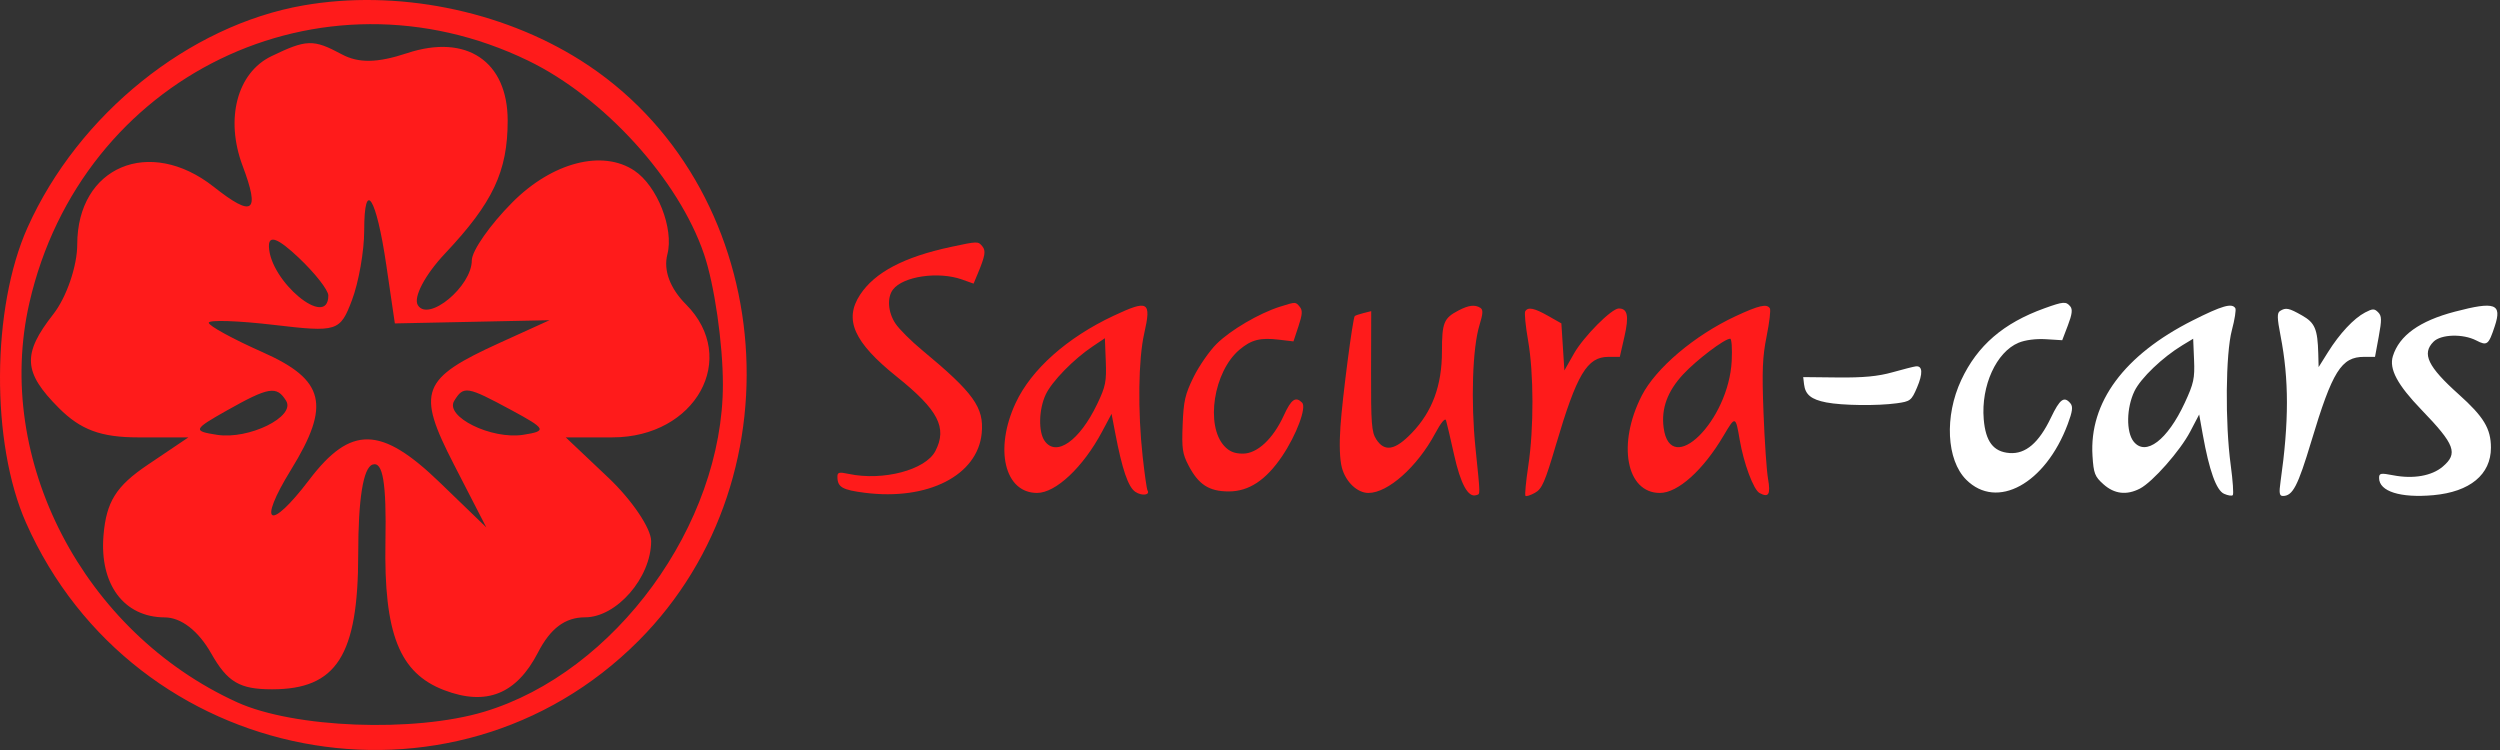 <svg width="230" height="69" viewBox="0 0 230 69" fill="none" xmlns="http://www.w3.org/2000/svg">
<rect x="0" y="0" width="230" height="69" fill="#333333" stroke="none"/>
<g clip-path="url(#clip0_311_4)">
<path fill-rule="evenodd" clip-rule="evenodd" d="M27.918 0.497C17.377 2.335 7.203 10.524 2.536 20.926C-0.79 28.334 -0.852 40.772 2.396 48.099C12.323 70.489 41.629 76.129 58.753 58.948C74.001 43.651 71.313 16.848 53.397 5.542C46.062 0.913 36.447 -0.991 27.918 0.497ZM48.592 5.581C55.573 8.961 62.439 16.519 64.773 23.391C65.726 26.197 66.506 31.589 66.506 35.373C66.506 48.265 56.591 61.859 44.548 65.479C38.114 67.414 27.036 66.988 21.805 64.605C7.663 58.161 -0.596 42.276 2.704 27.862C7.48 6.999 29.471 -3.678 48.592 5.581ZM24.957 5.177C21.811 6.698 20.699 10.947 22.319 15.253C23.944 19.574 23.291 20.05 19.666 17.189C13.755 12.525 7.106 15.333 7.106 22.494C7.106 24.475 6.116 27.359 4.906 28.902C2.034 32.565 2.131 34.244 5.407 37.53C7.414 39.545 9.288 40.239 12.718 40.239H17.332L13.594 42.758C10.682 44.72 9.782 46.153 9.523 49.243C9.143 53.758 11.405 56.789 15.159 56.8C16.666 56.805 18.252 58.034 19.429 60.111C20.933 62.762 22.042 63.416 25.035 63.416C30.972 63.416 32.956 60.299 32.956 50.973C32.956 45.895 33.416 43.029 34.276 42.741C35.225 42.423 35.559 44.413 35.461 49.822C35.308 58.3 36.74 61.922 40.868 63.496C44.746 64.976 47.521 63.859 49.497 60.026C50.642 57.804 51.994 56.794 53.822 56.794C56.736 56.794 59.906 53.139 59.906 49.781C59.906 48.621 58.138 46.001 55.978 43.956L52.05 40.239H56.336C64.01 40.239 68.04 32.95 63.105 27.998C61.641 26.529 61.019 24.857 61.398 23.405C62.016 21.035 60.47 17.111 58.366 15.7C55.432 13.735 50.81 14.932 47.146 18.608C45.089 20.672 43.406 23.078 43.406 23.955C43.406 26.345 39.415 29.657 38.442 28.076C38.002 27.362 39.102 25.274 40.951 23.314C45.351 18.646 46.706 15.769 46.706 11.091C46.706 5.63 42.908 3.085 37.452 4.891C34.712 5.798 32.99 5.827 31.432 4.991C28.823 3.59 28.203 3.608 24.957 5.177ZM35.542 24.404L36.326 29.755L43.441 29.607L50.556 29.459L46.038 31.512C38.728 34.833 38.288 35.98 41.748 42.708L44.737 48.517L40.45 44.378C35.06 39.174 32.271 39.117 28.458 44.132C24.79 48.958 23.63 48.316 26.781 43.203C30.449 37.246 29.89 34.945 24.156 32.4C21.433 31.192 19.206 29.974 19.206 29.693C19.206 29.413 21.915 29.503 25.227 29.894C31.03 30.578 31.288 30.495 32.377 27.624C32.998 25.986 33.506 23.104 33.506 21.222C33.506 16.361 34.617 18.098 35.542 24.404ZM30.206 27.188C30.206 30.335 24.813 25.871 24.741 22.665C24.717 21.589 25.574 21.91 27.456 23.685C28.969 25.111 30.206 26.687 30.206 27.188ZM26.322 36.873C27.218 38.329 22.905 40.457 19.974 40.005C17.715 39.657 17.773 39.51 20.856 37.773C24.733 35.588 25.457 35.468 26.322 36.873ZM47.036 37.724C50.255 39.461 50.349 39.657 48.138 40.001C45.209 40.458 40.892 38.33 41.79 36.873C42.654 35.472 42.951 35.52 47.036 37.724Z" fill="#FF1B1B"/>
<path fill-rule="evenodd" clip-rule="evenodd" d="M87.467 22.721C83.169 23.641 80.484 25.055 79.132 27.109C77.62 29.406 78.552 31.491 82.51 34.663C86.321 37.717 87.167 39.346 86.056 41.494C85.156 43.236 81.24 44.27 78.08 43.599C77.18 43.408 77.038 43.446 77.042 43.878C77.05 44.819 77.49 45.073 79.574 45.337C85.368 46.072 89.945 43.737 90.317 39.855C90.545 37.487 89.582 36.147 84.825 32.205C83.83 31.382 82.735 30.291 82.391 29.78C81.695 28.749 81.59 27.381 82.15 26.643C83.082 25.415 86.342 24.942 88.518 25.718L89.57 26.094L89.945 25.195C90.638 23.535 90.717 23.073 90.376 22.662C89.98 22.185 89.968 22.185 87.467 22.721ZM117.766 28.213C115.858 28.811 113.18 30.383 111.918 31.645C111.256 32.307 110.308 33.677 109.809 34.689C109.03 36.274 108.89 36.882 108.804 39.062C108.716 41.285 108.783 41.746 109.349 42.83C110.266 44.587 111.236 45.212 113.046 45.212C114.896 45.212 116.464 44.176 117.954 41.972C119.276 40.014 120.225 37.473 119.793 37.042C119.198 36.446 118.794 36.727 118.116 38.21C117.124 40.378 115.672 41.734 114.344 41.734C113.585 41.734 113.11 41.543 112.652 41.055C110.874 39.162 111.651 34.178 114.036 32.17C115.124 31.254 115.938 31.047 117.648 31.249L118.998 31.409L119.458 30.023C119.822 28.926 119.848 28.552 119.58 28.23C119.187 27.755 119.227 27.755 117.766 28.213ZM102.448 29.052C98.163 31.064 94.88 33.987 93.441 37.071C91.461 41.316 92.418 45.346 95.408 45.35C97.127 45.352 99.64 42.989 101.377 39.738L102.265 38.075L102.6 39.835C103.243 43.21 103.796 44.821 104.462 45.257C105.063 45.651 105.839 45.55 105.569 45.113C105.501 45.004 105.302 43.604 105.125 42.002C104.665 37.829 104.726 33.065 105.268 30.678C105.941 27.717 105.65 27.549 102.448 29.052ZM134.19 28.559C132.825 29.272 132.66 29.679 132.66 32.325C132.66 35.474 131.771 37.876 129.879 39.84C128.347 41.431 127.387 41.602 126.618 40.422C126.186 39.761 126.126 38.976 126.138 34.145L126.152 28.625L125.444 28.803C125.054 28.901 124.692 29.024 124.638 29.077C124.452 29.264 123.498 36.611 123.32 39.23C123.205 40.909 123.255 42.299 123.457 43.04C123.811 44.344 124.874 45.351 125.895 45.351C127.689 45.351 130.387 42.949 132.025 39.895C132.571 38.877 132.953 38.416 133.035 38.675C133.108 38.904 133.44 40.323 133.774 41.83C134.37 44.521 135.068 45.8 135.806 45.554C136.203 45.422 136.208 45.773 135.743 41.201C135.308 36.93 135.469 32.002 136.11 29.92C136.439 28.851 136.459 28.491 136.197 28.324C135.694 28.005 135.122 28.072 134.19 28.559ZM159.676 29.09C155.897 30.85 152.329 33.872 151.036 36.408C148.769 40.853 149.611 45.351 152.709 45.351C154.366 45.351 156.699 43.253 158.569 40.081C159.65 38.247 159.678 38.254 160.048 40.441C160.418 42.625 161.324 45.063 161.878 45.359C162.723 45.812 162.911 45.494 162.657 44.039C162.53 43.307 162.343 40.579 162.243 37.978C162.094 34.113 162.147 32.826 162.528 30.943C162.785 29.675 162.921 28.517 162.829 28.369C162.554 27.923 161.823 28.09 159.676 29.09ZM140.32 28.638C140.232 28.781 140.35 29.987 140.582 31.318C141.111 34.353 141.12 39.399 140.604 42.843C140.386 44.294 140.268 45.543 140.343 45.618C140.418 45.692 140.814 45.565 141.224 45.335C141.865 44.975 142.134 44.358 143.143 40.941C145.075 34.403 146.013 32.831 147.986 32.831H149.023L149.449 30.964C149.881 29.067 149.742 28.379 148.926 28.379C148.263 28.379 145.684 30.976 144.803 32.531L143.924 34.083L143.785 31.917L143.646 29.752L142.435 29.065C141.146 28.334 140.579 28.22 140.32 28.638ZM100.95 37.154C99.326 40.557 97.165 42.075 96.104 40.559C95.52 39.724 95.567 37.672 96.201 36.308C96.764 35.1 98.768 33.044 100.538 31.861L101.65 31.117L101.732 33.231C101.804 35.114 101.719 35.542 100.95 37.154ZM159.317 33.199C159.038 38.737 153.679 44.005 153.055 39.354C152.819 37.59 153.406 35.989 154.859 34.43C156.1 33.1 158.661 31.161 159.177 31.161C159.311 31.161 159.374 32.078 159.317 33.199Z" fill="#FF1B1B"/>
<path fill-rule="evenodd" clip-rule="evenodd" d="M188.092 28.362C184.313 29.723 181.92 31.786 180.434 34.963C178.877 38.291 179.077 42.318 180.888 44.13C183.713 46.956 188.178 44.514 190.233 39.019C190.67 37.851 190.728 37.408 190.482 37.112C189.904 36.414 189.509 36.703 188.687 38.423C187.577 40.747 186.357 41.789 184.878 41.679C183.392 41.568 182.674 40.627 182.503 38.566C182.248 35.49 183.66 32.389 185.705 31.534C186.316 31.279 187.3 31.151 188.217 31.207L189.725 31.3L190.248 29.928C190.634 28.916 190.691 28.46 190.466 28.189C190.074 27.717 189.834 27.735 188.092 28.362ZM201.727 29.48C195.419 32.658 192.196 37.017 192.51 41.945C192.613 43.562 192.72 43.84 193.518 44.553C194.521 45.45 195.649 45.583 196.874 44.95C198.044 44.344 200.574 41.476 201.502 39.703L202.324 38.133L202.66 40.003C203.253 43.301 203.9 45.104 204.607 45.426C204.961 45.588 205.324 45.645 205.415 45.555C205.505 45.465 205.421 44.224 205.227 42.797C204.701 38.916 204.756 32.53 205.334 30.371C205.593 29.4 205.736 28.493 205.65 28.354C205.343 27.857 204.425 28.12 201.727 29.48ZM225.856 28.671C222.602 29.523 220.735 30.862 220.144 32.766C219.779 33.941 220.559 35.404 222.775 37.7C225.872 40.909 226.171 41.718 224.715 42.944C223.717 43.784 222.012 44.081 220.197 43.73C219.016 43.502 218.876 43.528 218.876 43.976C218.876 45.211 220.836 45.831 223.873 45.556C227.235 45.251 229.166 43.657 229.166 41.187C229.166 39.437 228.504 38.34 226.208 36.284C223.357 33.731 222.784 32.538 223.882 31.439C224.574 30.747 226.591 30.688 227.821 31.324C228.815 31.838 228.948 31.735 229.519 30.008C230.204 27.939 229.555 27.701 225.856 28.671ZM209.763 28.611C209.481 28.79 209.491 29.243 209.813 30.902C210.593 34.919 210.592 38.79 209.81 44.307C209.66 45.361 209.704 45.629 210.024 45.629C210.931 45.629 211.399 44.731 212.635 40.621C214.584 34.135 215.399 32.831 217.499 32.831H218.501L218.843 30.978C219.13 29.415 219.122 29.062 218.786 28.727C218.442 28.382 218.282 28.385 217.589 28.748C216.549 29.292 215.251 30.68 214.175 32.398L213.313 33.774L213.281 32.537C213.22 30.27 212.975 29.693 211.782 29.018C210.57 28.33 210.293 28.275 209.763 28.611ZM200.995 37.066C199.405 40.49 197.412 42.004 196.301 40.632C195.593 39.756 195.627 37.521 196.373 35.98C196.954 34.78 198.963 32.86 200.798 31.752L201.772 31.164L201.853 33.102C201.925 34.815 201.825 35.277 200.995 37.066ZM174.099 34.252C172.778 34.623 171.431 34.751 169.093 34.727L165.895 34.693L165.973 35.361C166.085 36.309 166.635 36.756 168.023 37.024C169.495 37.309 172.715 37.347 174.505 37.101C175.747 36.931 175.855 36.848 176.363 35.662C176.92 34.361 176.884 33.637 176.263 33.704C176.068 33.725 175.094 33.972 174.099 34.252Z" fill="white"/>
</g>
<defs>
<clipPath id="clip0_311_4">
<rect width="230" height="69" fill="white"/>
</clipPath>
</defs>
</svg>
